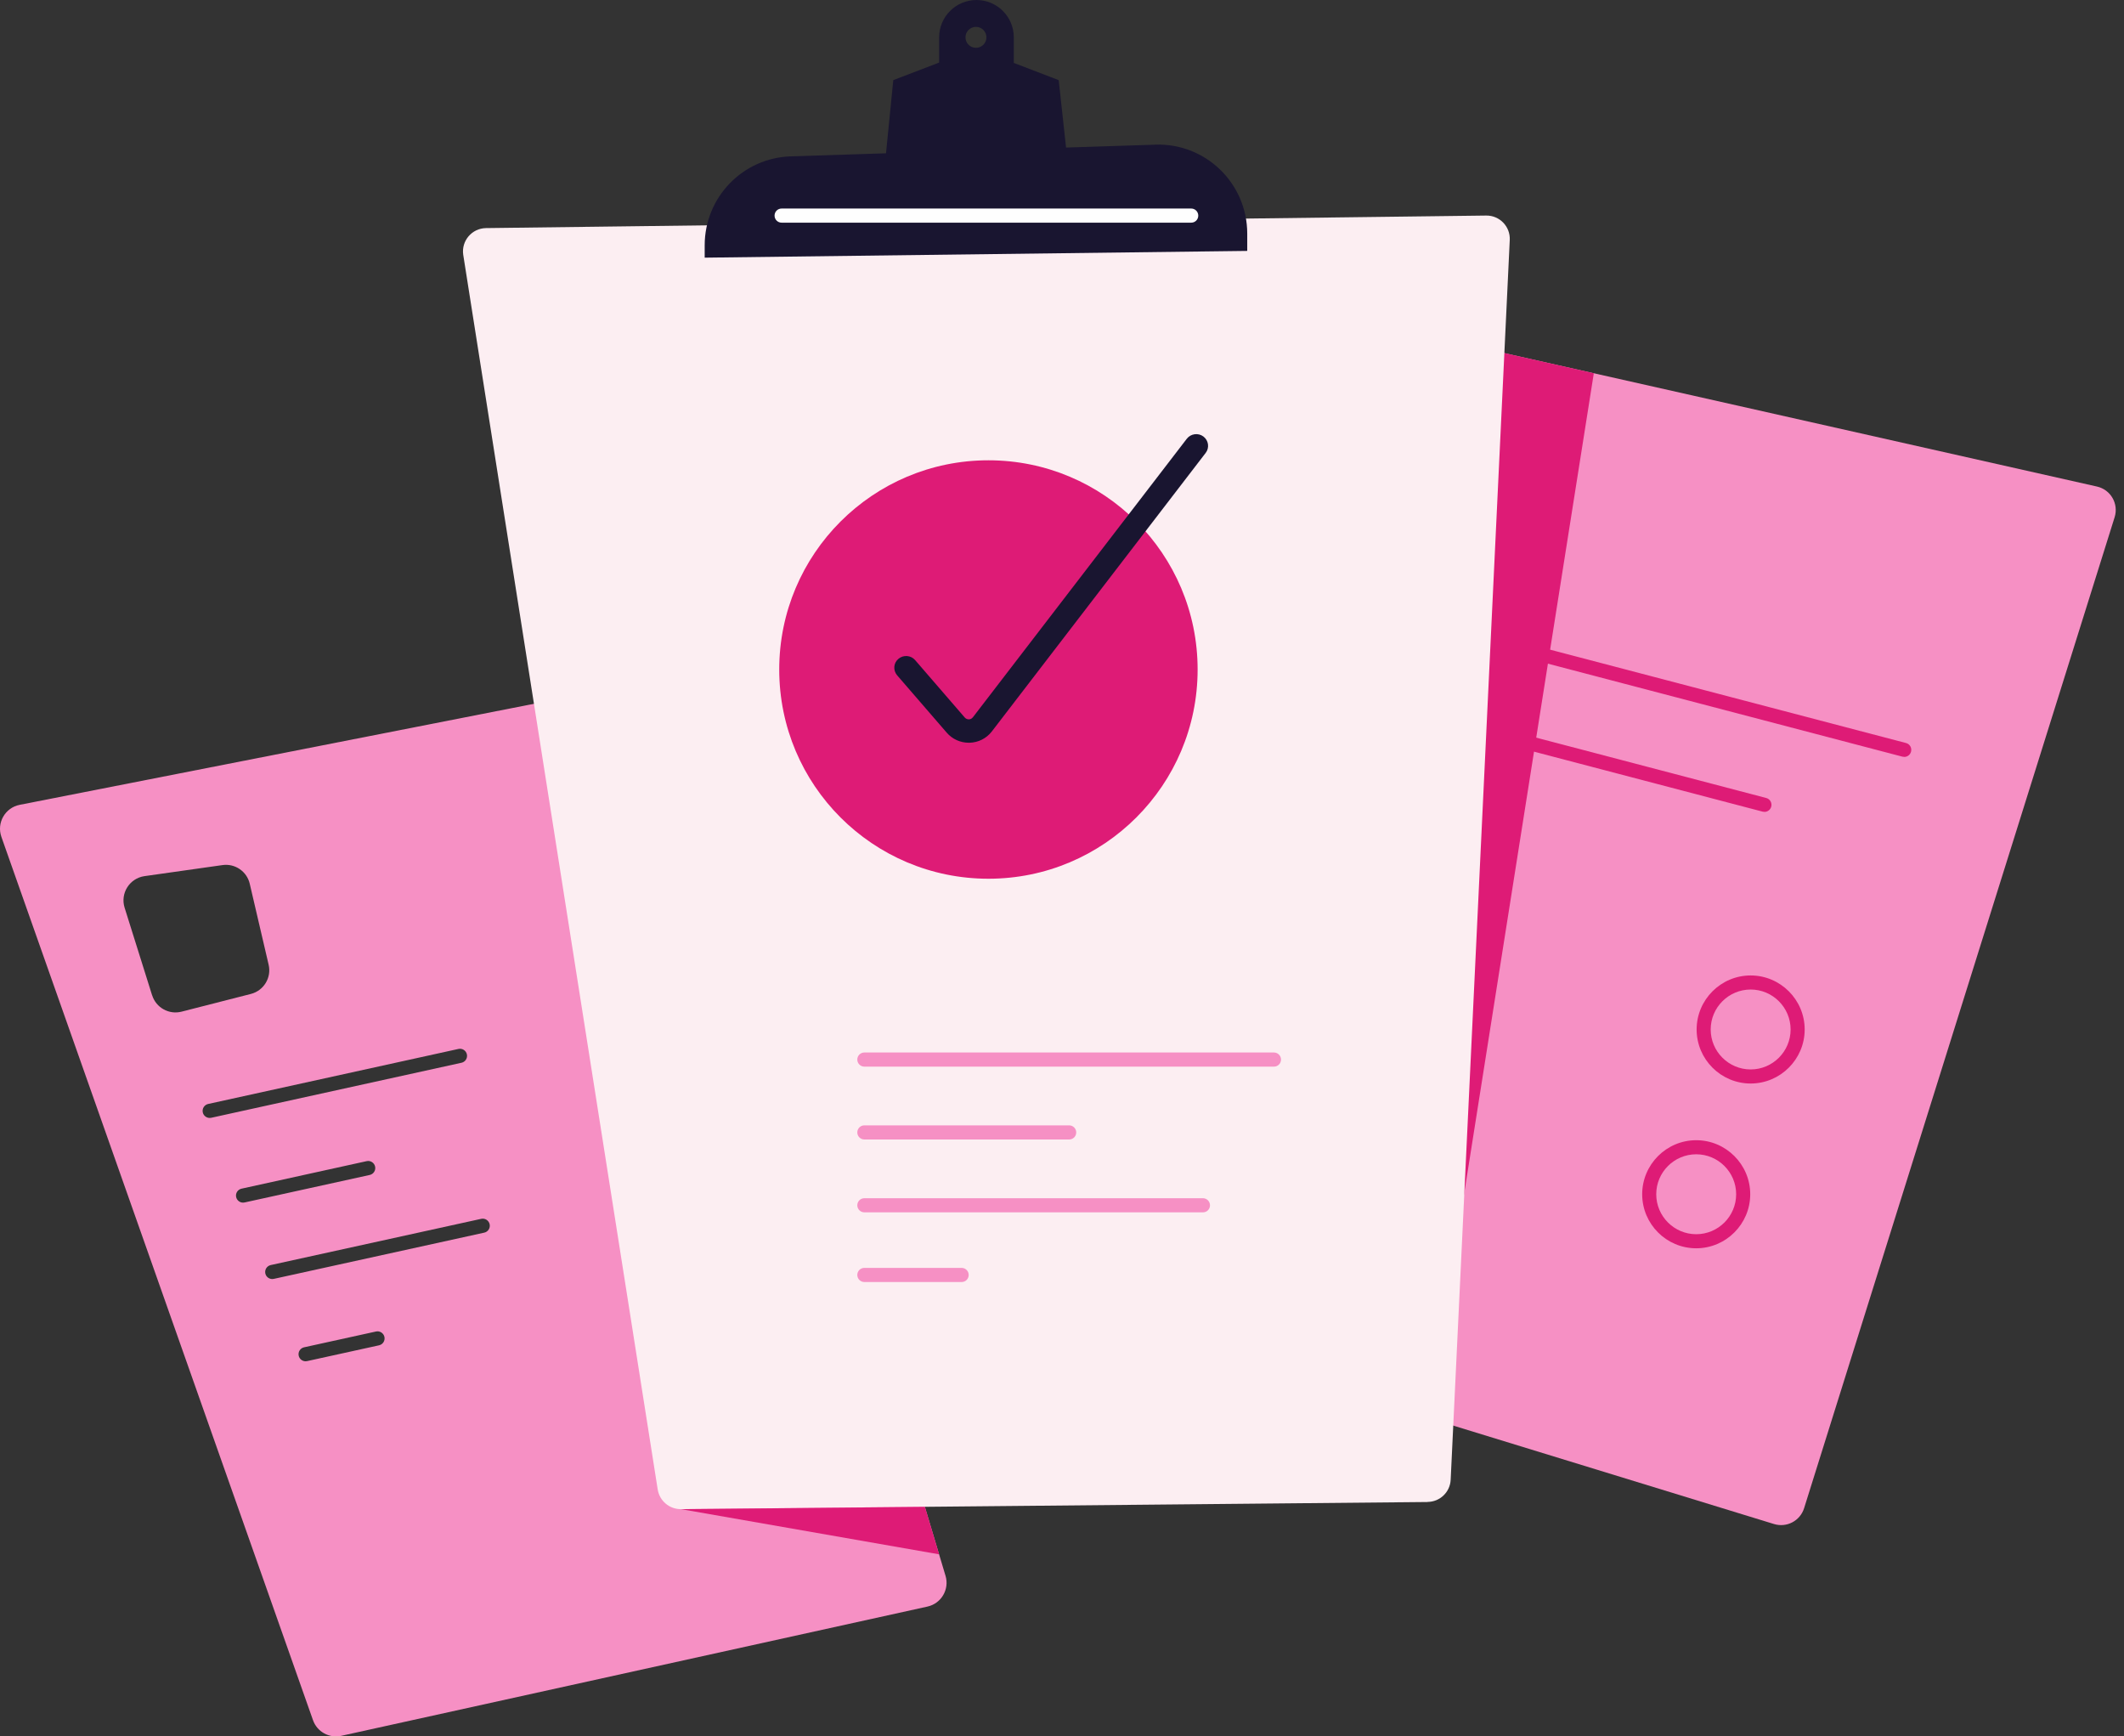 <svg width="115" height="94" viewBox="0 0 115 94" fill="none" xmlns="http://www.w3.org/2000/svg">
<rect x="0" y="0" width="115" height="94" fill="#333333" stroke="none"/>
<path d="M51.194 85.307L36.948 37.736C36.752 37.085 36.096 36.689 35.43 36.819L1.066 43.569C0.276 43.725 -0.191 44.544 0.075 45.302L16.946 93.119C17.166 93.748 17.823 94.113 18.475 93.969L50.214 86.972C50.964 86.808 51.414 86.04 51.194 85.304V85.307ZM8.236 53.882L6.746 49.136C6.503 48.358 7.015 47.545 7.825 47.429L12.047 46.831C12.727 46.735 13.367 47.174 13.522 47.842L14.544 52.223C14.709 52.925 14.281 53.627 13.585 53.806L9.83 54.766C9.147 54.941 8.448 54.55 8.238 53.879L8.236 53.882ZM11.353 60.519C11.178 60.519 11.019 60.398 10.979 60.219C10.934 60.012 11.064 59.809 11.271 59.763L24.823 56.784C25.027 56.739 25.234 56.869 25.279 57.076C25.324 57.283 25.194 57.487 24.987 57.532L11.435 60.511C11.407 60.516 11.382 60.519 11.353 60.519ZM13.16 65.104C12.984 65.104 12.826 64.982 12.786 64.803C12.741 64.597 12.871 64.393 13.078 64.348L19.854 62.858C20.058 62.813 20.264 62.943 20.309 63.15C20.355 63.356 20.225 63.56 20.018 63.606L13.242 65.095C13.214 65.101 13.188 65.104 13.16 65.104ZM20.522 72.828L16.628 73.683C16.6 73.689 16.575 73.692 16.546 73.692C16.371 73.692 16.212 73.57 16.173 73.392C16.127 73.185 16.258 72.981 16.464 72.936L20.358 72.081C20.561 72.035 20.768 72.165 20.814 72.372C20.859 72.579 20.729 72.783 20.522 72.828ZM26.219 66.729L14.822 69.232C14.794 69.238 14.768 69.24 14.74 69.24C14.564 69.24 14.406 69.119 14.366 68.94C14.321 68.734 14.451 68.53 14.658 68.484L26.055 65.981C26.259 65.936 26.465 66.066 26.511 66.273C26.556 66.48 26.426 66.684 26.219 66.729Z" fill="#F690C4"/>
<path d="M73.591 75.612L96.054 82.504C96.739 82.713 97.464 82.331 97.679 81.648L114.493 27.999C114.72 27.271 114.281 26.506 113.536 26.339L74.259 17.496C73.447 17.312 72.671 17.932 72.671 18.768V74.368C72.671 74.94 73.045 75.444 73.591 75.614V75.612Z" fill="#F690C4"/>
<path d="M72.671 75.328L77.354 76.767L86.294 20.206L72.671 17.137V75.328Z" fill="#DE1B76"/>
<path d="M77.295 81.311L36.868 81.697C36.237 81.702 35.702 81.243 35.608 80.618L25.081 13.793C24.97 13.037 25.551 12.36 26.312 12.348L80.469 11.669C81.194 11.66 81.777 12.264 81.743 12.988L78.544 80.105C78.513 80.773 77.966 81.3 77.298 81.306L77.295 81.311Z" fill="#FCEEF2"/>
<path d="M103.099 40.973C103.068 40.973 103.034 40.97 103.003 40.962L82.423 35.565C82.219 35.511 82.097 35.301 82.151 35.097C82.205 34.894 82.412 34.772 82.618 34.826L103.198 40.223C103.402 40.276 103.524 40.486 103.47 40.69C103.425 40.862 103.272 40.976 103.102 40.976L103.099 40.973Z" fill="#DE1B76"/>
<path d="M95.53 43.949C95.499 43.949 95.465 43.946 95.434 43.938L81.843 40.373C81.639 40.319 81.517 40.109 81.571 39.905C81.624 39.702 81.831 39.58 82.038 39.634L95.629 43.199C95.833 43.252 95.955 43.462 95.901 43.666C95.856 43.836 95.703 43.952 95.533 43.952L95.53 43.949Z" fill="#DE1B76"/>
<path d="M94.786 58.656C93.172 58.656 91.861 57.342 91.861 55.731C91.861 54.12 93.174 52.806 94.786 52.806C96.397 52.806 97.711 54.12 97.711 55.731C97.711 57.342 96.397 58.656 94.786 58.656ZM94.786 53.568C93.594 53.568 92.622 54.539 92.622 55.731C92.622 56.923 93.594 57.894 94.786 57.894C95.978 57.894 96.949 56.923 96.949 55.731C96.949 54.539 95.978 53.568 94.786 53.568Z" fill="#DE1B76"/>
<path d="M91.838 67.576C90.224 67.576 88.913 66.262 88.913 64.65C88.913 63.039 90.227 61.725 91.838 61.725C93.449 61.725 94.763 63.039 94.763 64.65C94.763 66.262 93.449 67.576 91.838 67.576ZM91.838 62.487C90.646 62.487 89.674 63.458 89.674 64.65C89.674 65.843 90.646 66.814 91.838 66.814C93.03 66.814 94.001 65.843 94.001 64.65C94.001 63.458 93.03 62.487 91.838 62.487Z" fill="#DE1B76"/>
<path d="M50.845 84.143L36.869 81.697L50.075 81.572L50.845 84.143Z" fill="#DE1B76"/>
<path d="M62.559 7.832L57.72 7.988L57.321 4.338L54.891 3.406V2.022C54.891 0.906 53.985 0 52.87 0C51.754 0 50.848 0.906 50.848 2.022V3.387L48.365 4.338L47.971 8.299L42.818 8.464C40.218 8.546 38.154 10.678 38.154 13.28V13.948L67.529 13.583V12.646C67.529 9.925 65.278 7.742 62.556 7.829L62.559 7.832ZM52.841 1.455C53.153 1.455 53.408 1.707 53.408 2.022C53.408 2.336 53.156 2.588 52.841 2.588C52.527 2.588 52.275 2.336 52.275 2.022C52.275 1.707 52.527 1.455 52.841 1.455Z" fill="#191530"/>
<path d="M53.517 47.57C59.772 47.57 64.843 42.499 64.843 36.244C64.843 29.989 59.772 24.918 53.517 24.918C47.261 24.918 42.19 29.989 42.19 36.244C42.19 42.499 47.261 47.57 53.517 47.57Z" fill="#DE1B76"/>
<path d="M52.454 40.208C51.993 40.208 51.56 40.011 51.26 39.664L48.573 36.557C48.345 36.289 48.374 35.89 48.645 35.665C48.911 35.44 49.32 35.468 49.548 35.735L52.235 38.843C52.311 38.932 52.406 38.941 52.459 38.941C52.511 38.941 52.606 38.922 52.677 38.828L64.257 23.752C64.471 23.475 64.875 23.419 65.156 23.63C65.436 23.841 65.494 24.24 65.28 24.517L53.7 39.598C53.41 39.974 52.972 40.194 52.497 40.208C52.482 40.208 52.468 40.208 52.454 40.208Z" fill="#191530"/>
<path d="M68.976 57.742H46.799C46.59 57.742 46.417 57.572 46.417 57.359C46.417 57.147 46.587 56.977 46.799 56.977H68.976C69.185 56.977 69.358 57.147 69.358 57.359C69.358 57.572 69.188 57.742 68.976 57.742Z" fill="#F690C4"/>
<path d="M64.496 12.054H42.319C42.11 12.054 41.937 11.884 41.937 11.672C41.937 11.459 42.107 11.289 42.319 11.289H64.496C64.706 11.289 64.878 11.459 64.878 11.672C64.878 11.884 64.709 12.054 64.496 12.054Z" fill="#FEFEFE"/>
<path d="M57.888 61.686H46.799C46.59 61.686 46.417 61.516 46.417 61.303C46.417 61.091 46.587 60.921 46.799 60.921H57.888C58.097 60.921 58.27 61.091 58.27 61.303C58.27 61.516 58.1 61.686 57.888 61.686Z" fill="#F690C4"/>
<path d="M52.066 69.402H46.799C46.59 69.402 46.417 69.232 46.417 69.02C46.417 68.807 46.587 68.637 46.799 68.637H52.066C52.275 68.637 52.448 68.807 52.448 69.02C52.448 69.232 52.278 69.402 52.066 69.402Z" fill="#F690C4"/>
<path d="M65.131 65.63H46.799C46.59 65.63 46.417 65.46 46.417 65.248C46.417 65.036 46.587 64.866 46.799 64.866H65.131C65.34 64.866 65.513 65.036 65.513 65.248C65.513 65.46 65.343 65.63 65.131 65.63Z" fill="#F690C4"/>
</svg>
